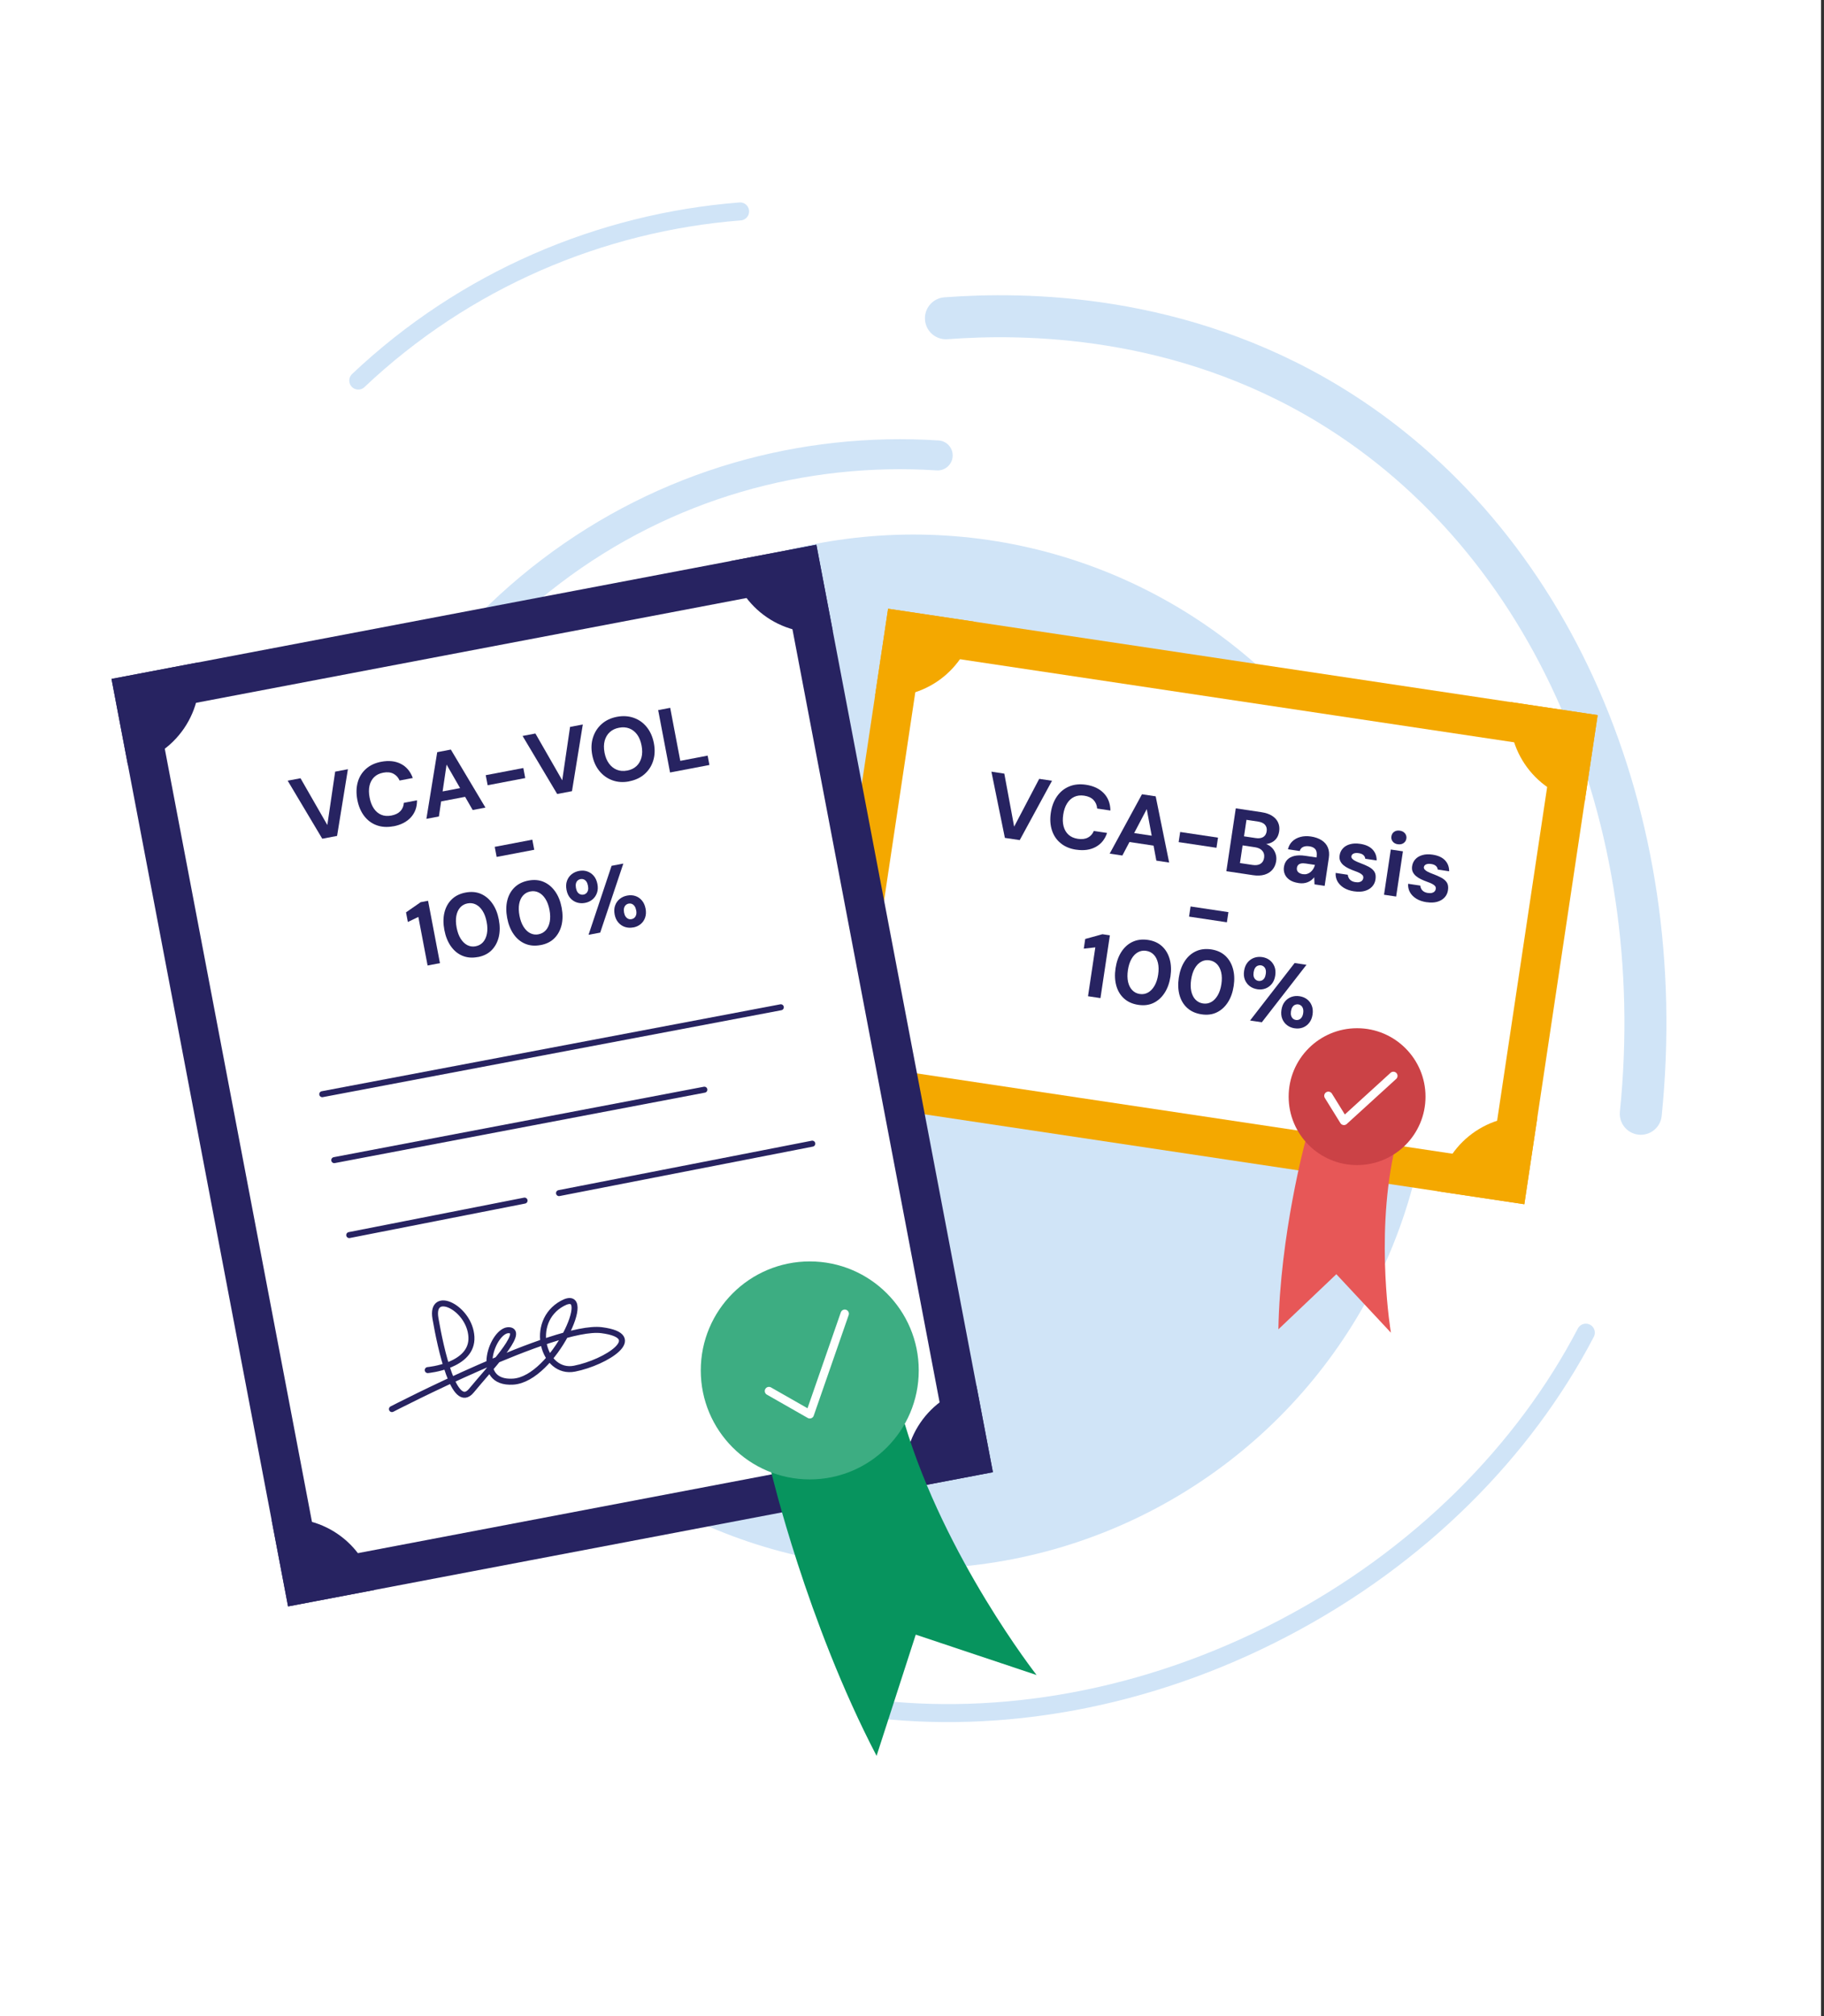 <?xml version="1.0" encoding="UTF-8"?>
<svg id="Layer_1" data-name="Layer 1" xmlns="http://www.w3.org/2000/svg" viewBox="0 0 608 672">
  <rect x="0" y="0" width="608" height="672" fill="#333333" stroke="none"/>
  <defs>
    <style>
      .cls-1, .cls-2 {
        stroke-width: 6px;
      }

      .cls-1, .cls-2, .cls-3, .cls-4, .cls-5, .cls-6, .cls-7 {
        stroke-linecap: round;
      }

      .cls-1, .cls-2, .cls-3, .cls-5, .cls-6, .cls-7 {
        fill: none;
      }

      .cls-1, .cls-2, .cls-3, .cls-7 {
        stroke: #d0e4f7;
      }

      .cls-1, .cls-3, .cls-5, .cls-7 {
        stroke-miterlimit: 10;
      }

      .cls-2, .cls-4, .cls-6 {
        stroke-linejoin: round;
      }

      .cls-3 {
        stroke-width: 14px;
      }

      .cls-4 {
        fill: #5da380;
      }

      .cls-4, .cls-6 {
        stroke: #fff;
        stroke-width: 2.77px;
      }

      .cls-5 {
        stroke: #272361;
        stroke-width: 2px;
      }

      .cls-7 {
        stroke-width: 10px;
      }

      .cls-8 {
        fill: #f4a800;
      }

      .cls-8, .cls-9, .cls-10, .cls-11, .cls-12, .cls-13, .cls-14, .cls-15 {
        stroke-width: 0px;
      }

      .cls-9 {
        fill: #272361;
      }

      .cls-10 {
        fill: #3dad82;
      }

      .cls-11 {
        fill: #07945e;
      }

      .cls-12 {
        fill: #d0e4f7;
      }

      .cls-13 {
        fill: #cb4246;
      }

      .cls-14 {
        fill: #fff;
      }

      .cls-15 {
        fill: #e75757;
      }
    </style>
  </defs>
  <rect class="cls-14" width="607" height="672"/>
  <g>
    <path class="cls-7" d="m111.78,304.32c9.25-43.98,33.57-84.74,71.86-113.83,38.29-29.09,84.08-41.57,128.92-38.69"/>
    <path class="cls-3" d="m315.31,106.08c25.77-1.92,77.68-1.76,127.99,28.9,73.94,45.06,113.7,137.27,103.63,236.26"/>
    <path class="cls-1" d="m528.61,444.2c-20.52,39.31-55.23,74.7-100.89,98.56-45.65,23.86-94.52,32.16-138.5,26.56"/>
    <circle class="cls-12" cx="304.48" cy="350.53" r="172.36"/>
    <path class="cls-2" d="m119.42,126.85c35.51-33.57,80.72-52.72,127.28-56.38"/>
  </g>
  <g>
    <g>
      <g>
        <rect class="cls-14" x="293" y="231.75" width="218.14" height="140.8" transform="translate(49.24 -56.27) rotate(8.53)"/>
        <g>
          <path class="cls-8" d="m296.03,202.9l-24.44,163.03,236.52,35.46,24.44-163.03-236.52-35.46Zm201.07,183.59l-210.62-31.58,20.56-137.12,210.62,31.58-20.56,137.12Z"/>
          <path class="cls-8" d="m291.69,231.84c15.98,2.4,30.89-8.62,33.28-24.6l-28.94-4.34-4.34,28.94Z"/>
          <path class="cls-8" d="m503.61,234.02c-2.4,15.98,8.62,30.89,24.6,33.28l4.34-28.94-28.94-4.34Z"/>
          <path class="cls-8" d="m512.45,372.45c-15.98-2.4-30.89,8.62-33.28,24.6l28.94,4.34,4.34-28.94Z"/>
          <path class="cls-4" d="m275.92,336.98l-4.34,28.94,28.94,4.34c2.4-15.98-8.62-30.89-24.6-33.28Z"/>
        </g>
      </g>
      <g>
        <path class="cls-9" d="m334.96,279.28l-4.49-22.07,4.3.65,3.28,17.67,8.35-15.93,4.27.64-10.76,19.78-4.96-.74Z"/>
        <path class="cls-9" d="m358.73,283.22c-2.07-.31-3.8-1.03-5.18-2.17-1.38-1.13-2.35-2.57-2.91-4.32-.56-1.74-.69-3.68-.37-5.82.32-2.13,1.01-3.96,2.06-5.47,1.05-1.51,2.4-2.61,4.06-3.3,1.65-.69,3.51-.88,5.59-.57,2.53.38,4.51,1.32,5.95,2.82,1.44,1.5,2.17,3.42,2.21,5.77l-4.42-.66c-.09-1.15-.5-2.11-1.22-2.86-.72-.75-1.75-1.23-3.09-1.43-1.26-.19-2.37-.05-3.33.4-.97.46-1.76,1.18-2.39,2.18-.63,1-1.05,2.24-1.28,3.74-.22,1.48-.18,2.79.13,3.93.31,1.15.86,2.07,1.65,2.78.79.71,1.81,1.16,3.07,1.35,1.33.2,2.46.07,3.36-.4.91-.47,1.57-1.21,1.98-2.22l4.42.66c-.7,2.12-1.96,3.67-3.77,4.66-1.81.99-3.98,1.3-6.51.92Z"/>
        <path class="cls-9" d="m369.9,284.52l10.76-19.78,4.57.69,4.49,22.07-4.27-.64-3.2-17.17-8.13,15.47-4.21-.63Zm4.06-4.25l1.55-2.98,10.64,1.6.58,3.3-12.76-1.91Z"/>
        <path class="cls-9" d="m392.88,280.69l.51-3.38,12.61,1.89-.51,3.38-12.61-1.89Z"/>
        <path class="cls-9" d="m408.79,290.35l3.14-20.92,8.58,1.29c1.45.22,2.65.63,3.57,1.24.93.61,1.59,1.35,1.97,2.24.39.88.5,1.85.34,2.91-.16,1.06-.52,1.91-1.07,2.56-.56.65-1.24,1.11-2.06,1.39-.82.27-1.67.38-2.55.31l.5-.26c.95.18,1.76.57,2.44,1.15.68.58,1.17,1.29,1.48,2.13.31.84.4,1.72.26,2.64-.17,1.12-.58,2.06-1.24,2.84-.66.78-1.53,1.33-2.63,1.67-1.1.33-2.39.39-3.86.17l-8.88-1.33Zm4.53-2.68l4.21.63c1.08.16,1.95.04,2.62-.37.67-.41,1.08-1.08,1.22-2.02.14-.94-.06-1.72-.6-2.34-.54-.62-1.35-1.01-2.42-1.17l-4.15-.62-.88,5.89Zm1.34-8.91l3.89.58c1.06.16,1.9.04,2.53-.35.63-.39,1.01-1.03,1.14-1.91.13-.86-.05-1.57-.53-2.14-.48-.57-1.27-.94-2.34-1.1l-3.86-.58-.82,5.5Z"/>
        <path class="cls-9" d="m432.83,294.33c-1.24-.19-2.23-.54-2.99-1.07-.76-.53-1.29-1.17-1.59-1.92-.31-.75-.4-1.54-.27-2.38.14-.94.5-1.72,1.07-2.35.57-.63,1.37-1.06,2.38-1.31,1.01-.24,2.26-.26,3.73-.04l3.68.55c.11-.76.11-1.39,0-1.9-.12-.51-.37-.91-.77-1.21-.39-.3-.94-.51-1.64-.61-.76-.11-1.42-.05-2,.19-.58.24-.98.7-1.2,1.38l-3.92-.59c.26-1.08.76-1.96,1.48-2.65.72-.69,1.62-1.17,2.7-1.46,1.07-.29,2.22-.34,3.46-.15,1.41.21,2.61.63,3.59,1.26.98.63,1.67,1.43,2.08,2.42.41.99.52,2.13.33,3.43l-1.4,9.36-3.38-.51-.1-2.37c-.28.37-.6.69-.95.96-.36.27-.76.5-1.2.68-.44.18-.92.3-1.41.35-.5.06-1.06.04-1.67-.05Zm1.45-2.96c.5.07.97.05,1.4-.08.44-.13.83-.34,1.18-.63.35-.29.65-.64.89-1.03.24-.39.43-.83.56-1.32v-.03s-3.07-.46-3.07-.46c-.64-.1-1.16-.1-1.57,0-.41.09-.73.26-.95.51-.22.25-.36.56-.41.92-.06.38-.02.72.12,1.01.14.3.37.54.7.73.33.19.71.32,1.15.39Z"/>
        <path class="cls-9" d="m451.42,297.11c-1.4-.21-2.56-.61-3.5-1.2-.94-.59-1.64-1.31-2.11-2.16-.46-.85-.66-1.79-.59-2.79l4.04.61c.03.37.13.73.33,1.09.19.35.47.65.84.89.37.24.84.4,1.39.48.54.08.99.07,1.36-.03.37-.1.66-.26.87-.5.21-.23.33-.49.37-.77.06-.42-.01-.76-.23-1.01-.22-.26-.54-.5-.98-.73-.44-.23-.97-.45-1.61-.67-.7-.25-1.37-.53-2.03-.84-.66-.31-1.23-.67-1.72-1.08-.49-.41-.86-.88-1.1-1.42-.25-.54-.31-1.17-.2-1.91.13-.88.49-1.64,1.08-2.28.59-.65,1.37-1.11,2.36-1.39s2.11-.33,3.37-.14c1.83.27,3.22.9,4.15,1.88.93.98,1.39,2.2,1.38,3.66l-3.8-.57c-.05-.5-.26-.9-.63-1.23s-.89-.53-1.57-.63c-.7-.1-1.26-.06-1.69.14s-.67.5-.73.9c-.04.28.05.55.26.8.22.26.54.5.98.73.43.23.97.46,1.61.7,1.12.41,2.09.84,2.93,1.28.83.44,1.45.98,1.87,1.62.41.64.54,1.5.38,2.58-.14.96-.53,1.77-1.16,2.44-.63.67-1.45,1.14-2.46,1.42-1.01.28-2.16.32-3.46.12Z"/>
        <path class="cls-9" d="m461.34,298.23l2.26-15.07,4.04.6-2.26,15.07-4.04-.6Zm4.6-16.82c-.74-.11-1.3-.41-1.7-.91-.39-.5-.54-1.07-.44-1.73s.41-1.17.93-1.53c.52-.36,1.15-.48,1.89-.37.74.11,1.31.42,1.71.91.4.5.56,1.08.46,1.73s-.42,1.17-.95,1.52c-.53.36-1.17.48-1.91.37Z"/>
        <path class="cls-9" d="m475.58,300.73c-1.4-.21-2.56-.61-3.5-1.2-.94-.59-1.64-1.31-2.11-2.16-.46-.85-.66-1.79-.59-2.79l4.04.6c.03.37.13.73.33,1.09.19.35.47.65.84.89.37.24.84.4,1.39.48.54.08.99.07,1.36-.03.37-.1.66-.26.87-.5.21-.23.33-.49.37-.77.06-.42-.01-.76-.23-1.01-.22-.26-.54-.5-.98-.73-.44-.23-.97-.45-1.61-.67-.7-.25-1.37-.53-2.03-.84-.66-.31-1.23-.67-1.72-1.08-.49-.41-.86-.88-1.1-1.42-.25-.54-.31-1.17-.2-1.91.13-.88.49-1.64,1.08-2.28.59-.65,1.37-1.11,2.36-1.39s2.11-.33,3.37-.14c1.83.27,3.22.9,4.15,1.88.93.98,1.39,2.2,1.38,3.66l-3.8-.57c-.05-.5-.26-.9-.63-1.23-.37-.32-.89-.53-1.57-.63-.7-.1-1.26-.06-1.69.14-.43.2-.67.5-.73.9-.04.28.05.55.26.8.22.26.54.5.98.73s.97.46,1.61.7c1.12.41,2.09.84,2.93,1.28.83.44,1.45.98,1.87,1.62.41.64.54,1.5.38,2.58-.14.96-.53,1.77-1.16,2.44-.63.67-1.45,1.14-2.46,1.42-1.01.28-2.16.32-3.46.12Z"/>
        <path class="cls-9" d="m396.35,305.52l.51-3.38,12.61,1.89-.51,3.38-12.61-1.89Z"/>
        <path class="cls-9" d="m362.67,332.06l2.44-16.29-3.85.43.48-3.23,5.74-1.58,2.48.37-3.14,20.92-4.16-.62Z"/>
        <path class="cls-9" d="m379.41,334.93c-1.91-.29-3.49-.99-4.73-2.11-1.24-1.12-2.1-2.55-2.58-4.28-.48-1.73-.57-3.66-.25-5.8.32-2.13.96-3.96,1.94-5.47.97-1.51,2.21-2.63,3.73-3.34,1.51-.71,3.23-.92,5.14-.64,1.91.29,3.47.99,4.68,2.11,1.21,1.12,2.06,2.54,2.55,4.28.49,1.74.58,3.67.26,5.8-.32,2.13-.97,3.96-1.95,5.47-.98,1.51-2.21,2.63-3.69,3.34-1.48.72-3.18.93-5.09.64Zm.51-3.62c1,.15,1.92-.01,2.76-.49.85-.47,1.56-1.22,2.15-2.23.59-1.01,1-2.25,1.22-3.73.22-1.47.2-2.78-.07-3.92-.27-1.14-.74-2.06-1.41-2.75-.67-.69-1.5-1.11-2.5-1.26-1-.15-1.92,0-2.76.47-.84.46-1.56,1.2-2.14,2.22-.58,1.01-.98,2.26-1.2,3.73-.22,1.48-.2,2.78.05,3.92.26,1.14.72,2.06,1.39,2.76.67.7,1.5,1.13,2.5,1.28Z"/>
        <path class="cls-9" d="m400.49,338.09c-1.91-.29-3.49-.99-4.73-2.11-1.24-1.12-2.1-2.55-2.58-4.28-.48-1.73-.57-3.67-.25-5.8.32-2.13.96-3.96,1.94-5.47.97-1.51,2.21-2.63,3.73-3.34,1.51-.71,3.23-.92,5.14-.64,1.91.29,3.47.99,4.68,2.11s2.06,2.54,2.55,4.28c.49,1.74.58,3.67.26,5.8-.32,2.13-.97,3.96-1.95,5.47-.98,1.51-2.21,2.63-3.7,3.34-1.48.72-3.18.93-5.09.64Zm.51-3.62c1,.15,1.92-.01,2.76-.49.85-.47,1.56-1.22,2.15-2.23.59-1.01,1-2.25,1.22-3.73.22-1.47.2-2.78-.07-3.92-.27-1.14-.74-2.06-1.41-2.75-.67-.69-1.5-1.11-2.5-1.26s-1.92,0-2.76.47c-.84.46-1.56,1.2-2.14,2.22-.58,1.01-.98,2.26-1.2,3.73-.22,1.48-.2,2.78.05,3.92.26,1.14.72,2.06,1.39,2.76s1.5,1.13,2.5,1.28Z"/>
        <path class="cls-9" d="m419.1,329.73c-.98-.15-1.83-.5-2.55-1.05-.72-.56-1.25-1.27-1.59-2.13-.34-.87-.43-1.85-.26-2.94.17-1.14.55-2.07,1.14-2.79.59-.73,1.31-1.24,2.16-1.56.85-.31,1.76-.39,2.74-.25.98.15,1.82.5,2.52,1.05s1.22,1.26,1.56,2.11c.34.86.43,1.85.26,2.99-.16,1.1-.54,2.01-1.11,2.74-.58.73-1.29,1.25-2.13,1.58-.84.32-1.75.41-2.73.26Zm-2.42,10.43l14.86-19.17,3.95.59-14.88,19.16-3.92-.59Zm2.84-13.21c.38.06.74,0,1.08-.14.34-.15.62-.41.85-.76.23-.35.38-.82.47-1.4.09-.58.07-1.07-.04-1.47-.11-.4-.31-.73-.59-.97-.28-.25-.61-.4-.99-.45-.38-.06-.74,0-1.09.14-.35.15-.64.41-.87.77-.23.36-.38.83-.47,1.41-.08.56-.07,1.04.04,1.44.11.4.31.73.6.98.29.25.62.4,1,.46Zm12.06,15.81c-.98-.15-1.83-.49-2.55-1.04-.72-.55-1.26-1.26-1.61-2.14-.35-.88-.44-1.86-.27-2.96.17-1.12.54-2.04,1.13-2.76.59-.73,1.31-1.25,2.16-1.56.85-.31,1.76-.39,2.71-.25,1,.15,1.85.5,2.55,1.04.7.54,1.22,1.25,1.56,2.11.34.87.42,1.86.26,2.97-.16,1.1-.54,2.01-1.12,2.75-.58.74-1.29,1.26-2.13,1.58-.84.31-1.74.4-2.7.25Zm.36-2.79c.4.06.77.01,1.11-.14.34-.15.63-.41.86-.76.24-.35.4-.81.48-1.36.09-.58.07-1.08-.05-1.49-.12-.42-.32-.75-.6-.99s-.61-.4-.99-.45c-.38-.06-.74,0-1.08.14-.34.15-.63.41-.86.76-.24.35-.4.83-.49,1.42-.08.56-.06,1.04.06,1.44.12.41.32.73.59.97.27.24.59.39.97.45Z"/>
      </g>
      <g>
        <path class="cls-15" d="m435.11,380.44s-8.42,30.97-8.98,62.64l19.32-18.37,18.19,19.5s-5.15-30.64.86-59.36l-29.38-4.41Z"/>
        <circle class="cls-13" cx="452.36" cy="365.53" r="22.81"/>
        <polyline class="cls-6" points="442.79 365.24 447.98 373.62 464.46 358.6"/>
      </g>
    </g>
    <g>
      <g>
        <rect class="cls-14" x="75" y="213.18" width="218.14" height="290.65" transform="translate(-63.8 40.75) rotate(-10.78)"/>
        <g>
          <path class="cls-9" d="m37.17,226.29l58.85,309.15,234.95-44.73-58.85-309.15-234.95,44.73Zm278.49,254.01l-209.22,39.83L52.48,236.71l209.22-39.83,53.95,283.42Z"/>
          <path class="cls-9" d="m42.64,255.04c15.88-3.02,26.3-18.34,23.28-34.22l-28.75,5.47,5.47,28.75Z"/>
          <path class="cls-9" d="m243.37,187.04c3.02,15.88,18.34,26.3,34.22,23.28l-5.47-28.75-28.75,5.47Z"/>
          <path class="cls-9" d="m325.49,461.96c-15.88,3.02-26.3,18.34-23.28,34.22l28.75-5.47-5.47-28.75Z"/>
          <path class="cls-9" d="m90.55,506.69l5.47,28.75,28.75-5.47c-3.02-15.88-18.34-26.3-34.22-23.28Z"/>
        </g>
      </g>
      <g>
        <path class="cls-9" d="m107.42,279.55l-11.53-19.34,4.28-.81,8.94,15.59,2.61-17.79,4.25-.81-3.61,22.23-4.93.94Z"/>
        <path class="cls-9" d="m131.16,275.4c-2.06.39-3.93.28-5.6-.33-1.68-.61-3.07-1.65-4.18-3.11-1.11-1.46-1.86-3.25-2.27-5.37-.4-2.12-.36-4.06.13-5.84.49-1.78,1.4-3.26,2.74-4.46,1.33-1.2,3.03-1.99,5.08-2.38,2.51-.48,4.7-.25,6.55.69,1.85.94,3.18,2.51,3.99,4.72l-4.4.84c-.47-1.06-1.17-1.82-2.1-2.29-.93-.47-2.06-.58-3.38-.32-1.25.24-2.25.73-3.01,1.48-.76.75-1.27,1.7-1.54,2.85-.26,1.15-.25,2.46.03,3.95.28,1.47.75,2.69,1.42,3.67.67.98,1.49,1.67,2.47,2.08.98.41,2.09.49,3.34.26,1.33-.25,2.34-.75,3.04-1.49.7-.74,1.08-1.66,1.14-2.75l4.39-.84c.03,2.23-.64,4.11-2.02,5.65-1.38,1.53-3.33,2.54-5.84,3.02Z"/>
        <path class="cls-9" d="m142.13,272.94l3.61-22.23,4.54-.87,11.53,19.34-4.25.81-8.7-15.14-2.56,17.29-4.19.8Zm2.43-5.35l.48-3.32,10.57-2.01,1.63,2.92-12.68,2.41Z"/>
        <path class="cls-9" d="m162.55,261.73l-.64-3.35,12.53-2.39.64,3.35-12.53,2.39Z"/>
        <path class="cls-9" d="m185.72,264.64l-11.53-19.34,4.28-.81,8.94,15.59,2.61-17.79,4.25-.81-3.61,22.23-4.93.94Z"/>
        <path class="cls-9" d="m209.7,260.45c-2,.38-3.85.26-5.56-.36-1.71-.62-3.16-1.65-4.34-3.1-1.19-1.45-1.98-3.23-2.39-5.35-.4-2.12-.32-4.07.26-5.85.57-1.78,1.54-3.27,2.9-4.48,1.36-1.2,3.04-1.99,5.04-2.38,2.04-.39,3.92-.27,5.65.34,1.73.61,3.18,1.65,4.34,3.1,1.17,1.45,1.95,3.23,2.36,5.35.4,2.12.33,4.07-.23,5.84-.55,1.78-1.52,3.27-2.9,4.48-1.38,1.21-3.09,2-5.13,2.39Zm-.68-3.59c1.29-.25,2.33-.75,3.14-1.51.81-.76,1.36-1.72,1.67-2.89.3-1.16.31-2.48.03-3.95-.28-1.48-.78-2.71-1.48-3.67-.71-.96-1.57-1.64-2.6-2.04s-2.19-.48-3.47-.23c-1.23.23-2.25.73-3.06,1.47s-1.37,1.7-1.69,2.86c-.31,1.16-.33,2.48-.05,3.96.28,1.47.78,2.68,1.5,3.65.72.97,1.59,1.66,2.62,2.07,1.03.41,2.16.5,3.39.26Z"/>
        <path class="cls-9" d="m223.35,257.48l-3.96-20.79,4.01-.76,3.36,17.67,9.12-1.74.59,3.12-13.12,2.5Z"/>
        <path class="cls-9" d="m165.55,285.63l-.64-3.36,12.53-2.39.64,3.36-12.53,2.39Z"/>
        <path class="cls-9" d="m142.53,321.81l-3.08-16.18-3.5,1.68-.61-3.21,4.89-3.39,2.46-.47,3.96,20.79-4.13.79Z"/>
        <path class="cls-9" d="m159.28,318.99c-1.9.36-3.62.22-5.16-.43-1.54-.65-2.82-1.71-3.85-3.19s-1.75-3.27-2.15-5.39c-.4-2.12-.4-4.05.02-5.8.42-1.75,1.22-3.21,2.41-4.38,1.19-1.17,2.74-1.94,4.64-2.3s3.61-.21,5.11.44c1.51.66,2.78,1.72,3.82,3.2,1.04,1.47,1.76,3.27,2.16,5.39.4,2.12.39,4.05-.03,5.81-.43,1.75-1.22,3.21-2.38,4.38-1.16,1.17-2.69,1.93-4.59,2.29Zm-.71-3.59c.99-.19,1.81-.65,2.45-1.37.64-.73,1.07-1.67,1.29-2.82s.19-2.46-.09-3.92c-.28-1.46-.73-2.69-1.36-3.68-.63-.99-1.37-1.7-2.24-2.13-.86-.43-1.79-.55-2.78-.36-.99.19-1.81.64-2.45,1.36-.64.72-1.07,1.65-1.28,2.8-.21,1.15-.18,2.46.1,3.92.28,1.47.73,2.69,1.35,3.68.62.99,1.36,1.71,2.22,2.15.86.44,1.79.57,2.78.38Z"/>
        <path class="cls-9" d="m180.22,315c-1.9.36-3.62.22-5.16-.43-1.54-.65-2.82-1.71-3.85-3.19-1.03-1.48-1.75-3.27-2.15-5.39-.4-2.12-.4-4.05.02-5.8.42-1.75,1.22-3.21,2.41-4.38,1.19-1.17,2.74-1.94,4.64-2.3,1.9-.36,3.61-.21,5.11.44,1.51.66,2.78,1.72,3.82,3.19,1.04,1.47,1.76,3.27,2.16,5.39.4,2.12.39,4.05-.03,5.81-.43,1.75-1.22,3.21-2.38,4.38-1.16,1.17-2.69,1.93-4.59,2.29Zm-.71-3.59c.99-.19,1.8-.65,2.45-1.37.64-.73,1.07-1.67,1.29-2.82.22-1.15.19-2.46-.08-3.92-.28-1.46-.73-2.69-1.36-3.68-.63-.99-1.37-1.7-2.24-2.13-.86-.43-1.79-.55-2.78-.36-.99.19-1.81.64-2.45,1.36-.64.72-1.07,1.65-1.28,2.8-.21,1.15-.18,2.45.1,3.92.28,1.47.73,2.69,1.35,3.68s1.36,1.71,2.22,2.15c.86.44,1.79.57,2.78.38Z"/>
        <path class="cls-9" d="m195.02,300.95c-.97.18-1.89.13-2.75-.15-.86-.29-1.6-.78-2.21-1.49-.61-.7-1.01-1.6-1.22-2.69-.21-1.13-.17-2.13.15-3.01.31-.88.82-1.61,1.52-2.18.7-.57,1.54-.95,2.51-1.14.97-.18,1.88-.13,2.72.16.84.29,1.57.78,2.17,1.48.6.7,1.01,1.61,1.23,2.73.21,1.09.16,2.07-.15,2.95s-.8,1.61-1.49,2.19c-.69.58-1.52.97-2.49,1.15Zm-.53-2.76c.38-.07.7-.24.97-.49.27-.26.45-.59.55-1,.1-.41.09-.9-.02-1.47s-.28-1.03-.52-1.38c-.24-.34-.53-.59-.88-.73-.34-.14-.71-.17-1.08-.1-.38.07-.7.24-.98.49-.28.26-.47.6-.56,1.01-.09.42-.09.91.02,1.49.11.55.28,1,.52,1.35.24.34.54.58.89.72.35.14.72.17,1.1.1Zm1.69,13.4l7.68-23,3.92-.75-7.71,23.01-3.89.74Zm14.91-2.47c-.97.18-1.89.14-2.75-.14-.86-.28-1.6-.77-2.22-1.48-.62-.71-1.03-1.61-1.24-2.7-.21-1.11-.16-2.1.16-2.98.31-.88.82-1.61,1.52-2.18.7-.57,1.53-.95,2.48-1.13.99-.19,1.91-.14,2.75.14.84.28,1.57.77,2.17,1.48.61.71,1.01,1.61,1.23,2.72.21,1.09.16,2.08-.14,2.97-.3.89-.8,1.62-1.49,2.19-.69.57-1.51.95-2.46,1.13Zm-.59-2.75c.4-.08.73-.24,1-.5.27-.26.46-.59.56-1,.11-.41.11-.89,0-1.45-.11-.57-.29-1.04-.54-1.39-.25-.35-.55-.6-.89-.74-.34-.14-.71-.17-1.08-.1-.38.07-.7.24-.97.49-.27.26-.46.59-.56,1-.11.41-.1.91,0,1.51.11.55.28,1,.53,1.34.25.34.54.58.88.73.33.14.69.18,1.07.1Z"/>
      </g>
      <g>
        <path class="cls-11" d="m257.11,490.77s11.77,49.74,35.08,94.48l13.06-40.4,40.28,13.46s-30.51-38.95-43.95-83.72l-44.47,16.18Z"/>
        <circle class="cls-10" cx="269.92" cy="456.78" r="36.33"/>
        <polyline class="cls-6" points="256.31 463.65 269.93 471.42 281.58 437.88"/>
      </g>
      <line class="cls-5" x1="107.42" y1="364.71" x2="260.27" y2="335.74"/>
      <line class="cls-5" x1="111.42" y1="386.69" x2="234.79" y2="363.21"/>
      <line class="cls-5" x1="116.41" y1="411.67" x2="174.85" y2="400.18"/>
      <line class="cls-5" x1="186.34" y1="397.68" x2="270.76" y2="381.2"/>
      <path class="cls-5" d="m142.58,456.67s15.08-1.32,14.56-11.07-13.7-16.07-11.99-6.16c1.71,9.91,6.24,31.07,11.99,24.07,5.75-7,17.95-19.76,12.55-20.14-5.4-.37-12.13,17.98,1.35,17.15,13.47-.83,27.68-32.24,16.39-26.07-11.29,6.17-6.32,23.81,4.1,21.74,10.42-2.06,24.31-10.85,9-12.82-15.31-1.96-69.88,26.3-69.88,26.3"/>
    </g>
  </g>
</svg>